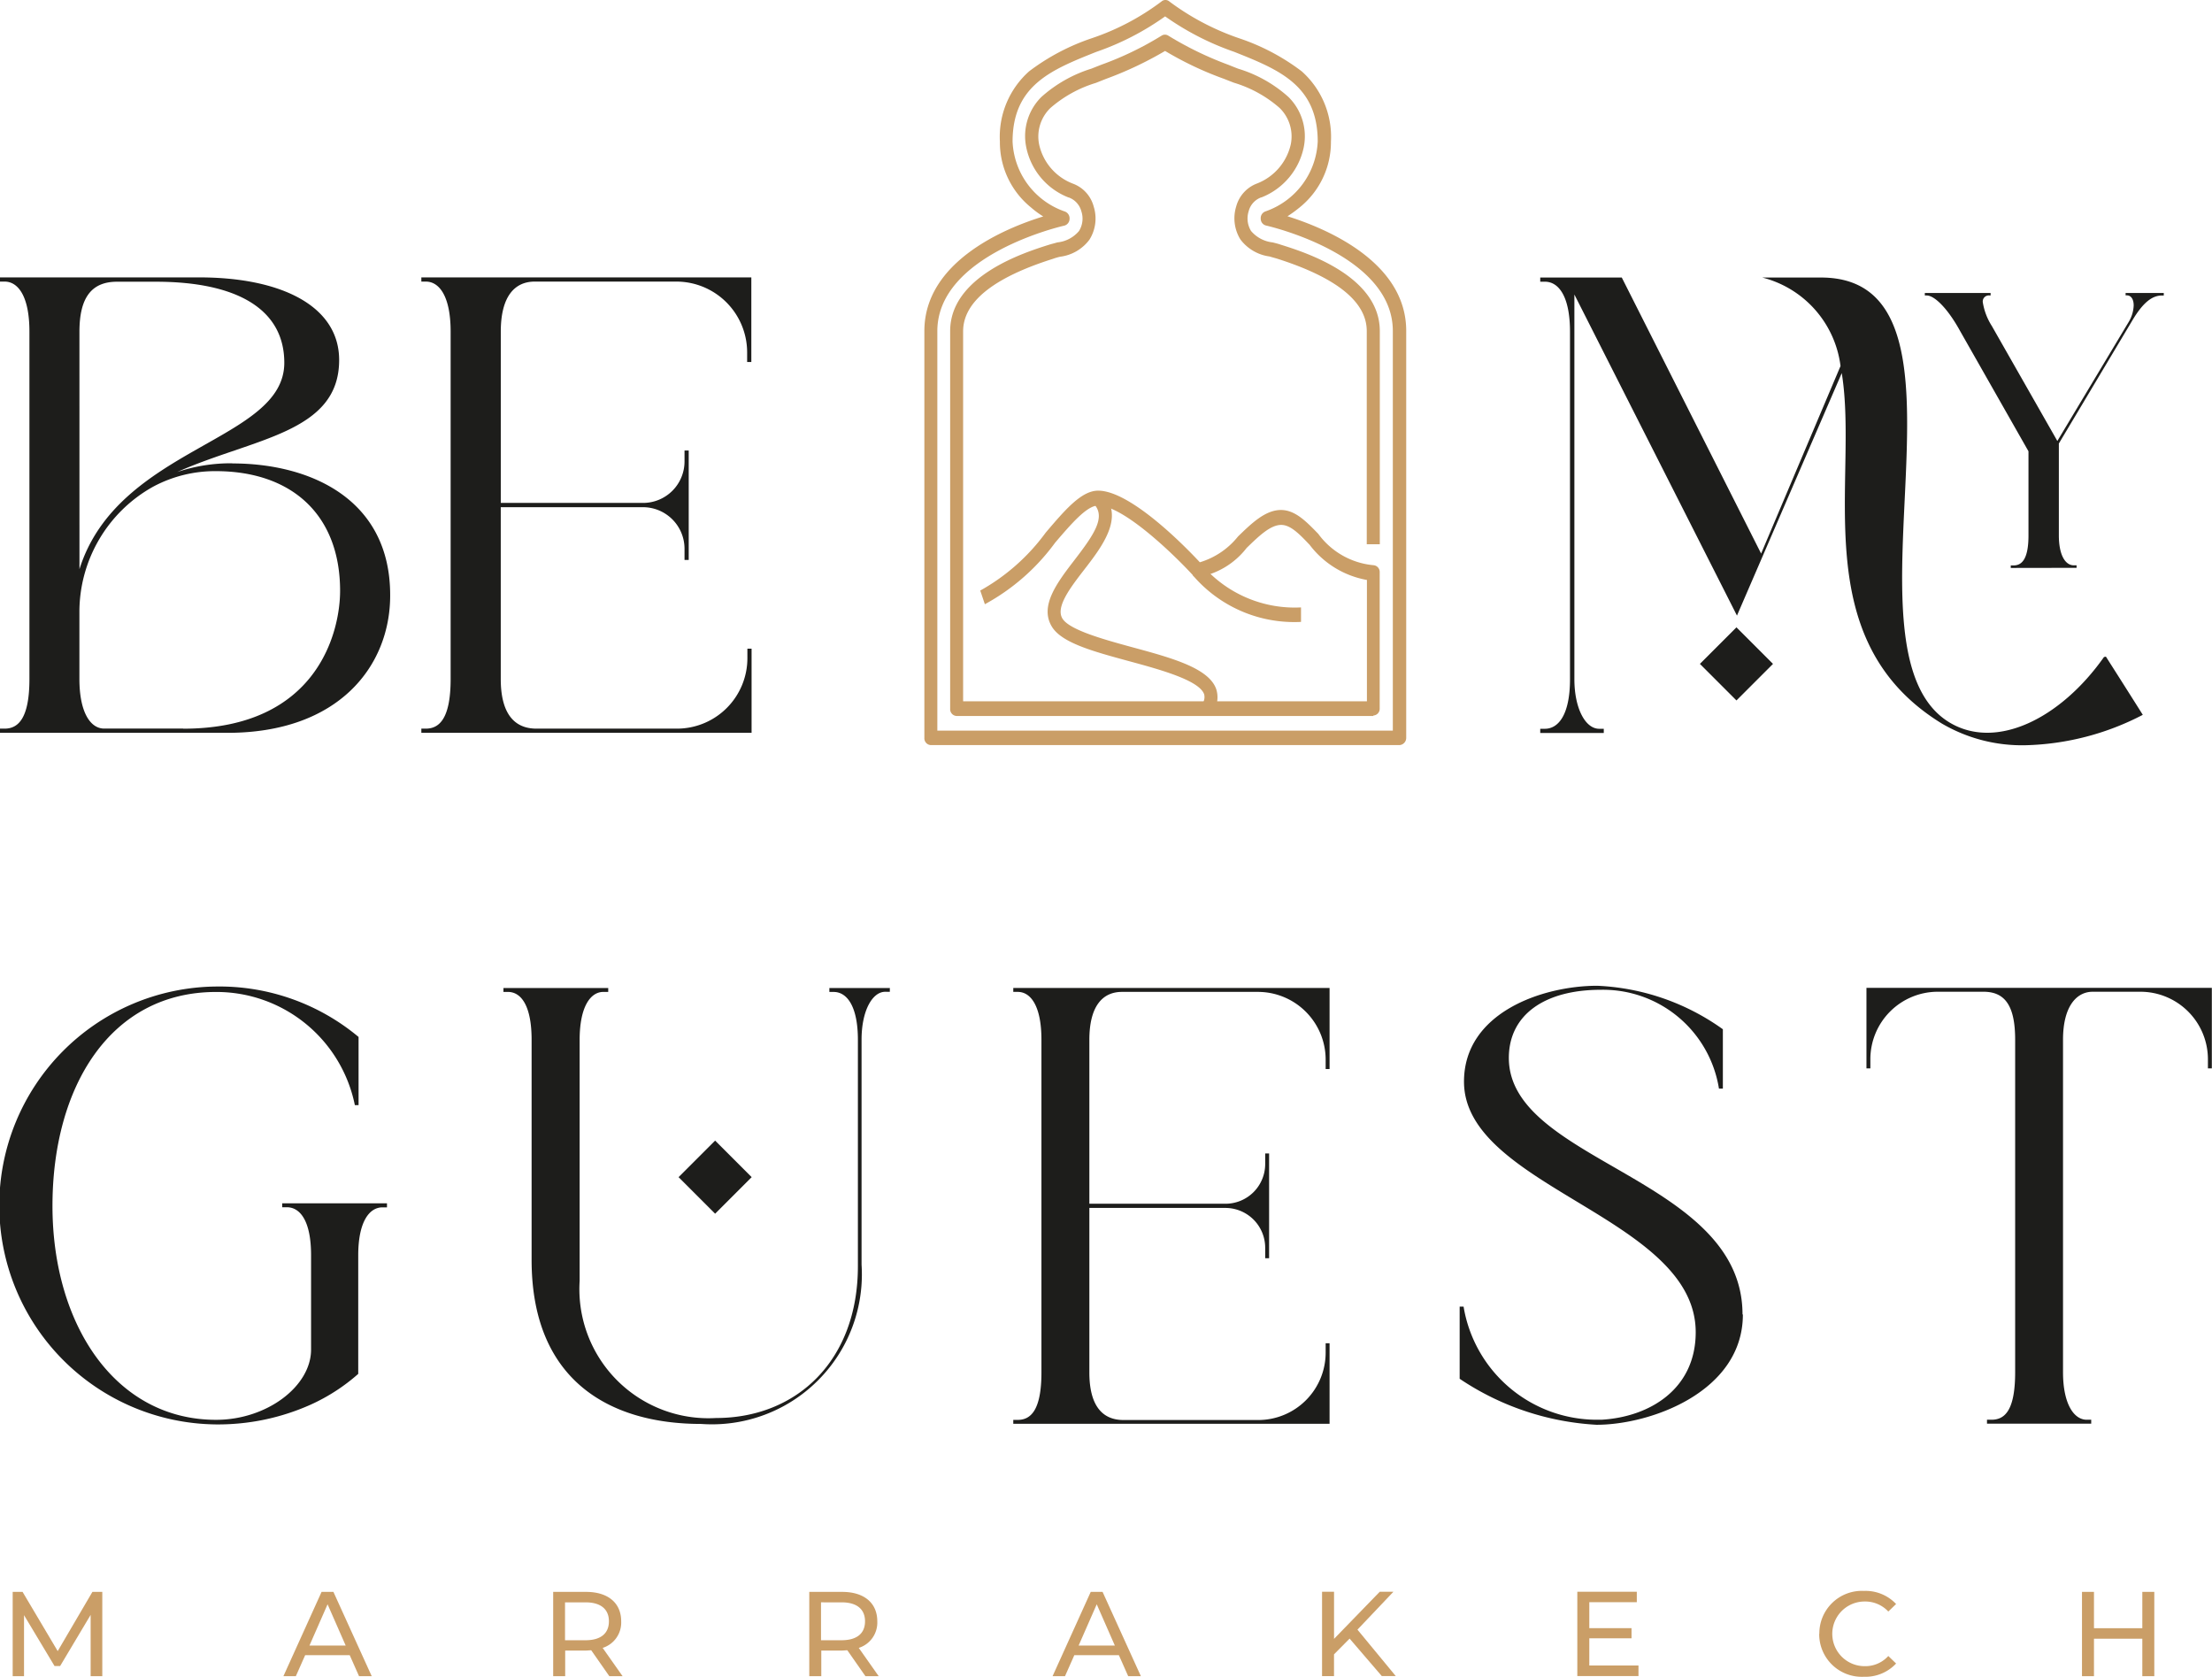 <svg xmlns="http://www.w3.org/2000/svg" width="79.167" height="60" viewBox="0 0 79.167 60"><g id="Groupe_16455" data-name="Groupe 16455" transform="translate(3631 -49)"><g id="BMG_logo_gold_black" data-name="BMG logo gold black" transform="translate(-3631 49)"><g id="Groupe_16259" data-name="Groupe 16259" transform="translate(0.454 56.928)"><path id="Trac&#xE9;_67" data-name="Trac&#xE9; 67" d="M3.7,117.227v-2.194l-1.092,1.83h-.2l-1.092-1.82v2.184H.91V114.21h.354l1.257,2.119,1.242-2.119h.354v3.017H3.708Z" transform="translate(-0.91 -114.175)" fill="#ca9e67"></path><path id="Trac&#xE9;_68" data-name="Trac&#xE9; 68" d="M22.719,116.474h-1.6l-.334.753H20.34l1.366-3.017h.424l1.371,3.017h-.454l-.334-.753Zm-.15-.344-.648-1.476-.648,1.476h1.3Z" transform="translate(-10.651 -114.175)" fill="#ca9e67"></path><path id="Trac&#xE9;_69" data-name="Trac&#xE9; 69" d="M41.71,117.227l-.648-.928c-.06,0-.125.01-.189.01h-.743v.918H39.7V114.21h1.177c.783,0,1.257.394,1.257,1.052a.95.95,0,0,1-.663.952l.713,1.012h-.469Zm-.015-1.965c0-.429-.289-.678-.838-.678h-.733v1.356h.733C41.41,115.94,41.695,115.691,41.695,115.262Z" transform="translate(-20.356 -114.175)" fill="#ca9e67"></path><path id="Trac&#xE9;_70" data-name="Trac&#xE9; 70" d="M60.09,117.227l-.648-.928c-.06,0-.125.01-.189.01h-.743v.918H58.08V114.21h1.177c.783,0,1.257.394,1.257,1.052a.95.95,0,0,1-.663.952l.713,1.012h-.469Zm-.015-1.965c0-.429-.289-.678-.838-.678H58.5v1.356h.733C59.791,115.94,60.075,115.691,60.075,115.262Z" transform="translate(-29.57 -114.175)" fill="#ca9e67"></path><path id="Trac&#xE9;_71" data-name="Trac&#xE9; 71" d="M77.919,116.474h-1.6l-.334.753H75.54l1.366-3.017h.424l1.371,3.017h-.454l-.334-.753Zm-.15-.344-.648-1.476-.648,1.476h1.3Z" transform="translate(-38.323 -114.175)" fill="#ca9e67"></path><path id="Trac&#xE9;_72" data-name="Trac&#xE9; 72" d="M95.862,115.881l-.554.559v.778H94.88V114.2h.429v1.686l1.636-1.686h.489l-1.287,1.356,1.371,1.661h-.5l-1.152-1.341Z" transform="translate(-48.018 -114.17)" fill="#ca9e67"></path><path id="Trac&#xE9;_73" data-name="Trac&#xE9; 73" d="M115.389,116.843v.374H113.2V114.2h2.129v.374h-1.7v.928h1.511v.364h-1.511v.972h1.755Z" transform="translate(-57.202 -114.17)" fill="#ca9e67"></path><path id="Trac&#xE9;_74" data-name="Trac&#xE9; 74" d="M130.565,115.681a1.522,1.522,0,0,1,1.6-1.541,1.5,1.5,0,0,1,1.147.469l-.279.269a1.128,1.128,0,0,0-.848-.359,1.157,1.157,0,1,0,0,2.314,1.107,1.107,0,0,0,.848-.364l.279.269a1.5,1.5,0,0,1-1.152.474,1.525,1.525,0,0,1-1.6-1.541Z" transform="translate(-65.905 -114.14)" fill="#ca9e67"></path><path id="Trac&#xE9;_75" data-name="Trac&#xE9; 75" d="M152.008,114.21v3.017h-.429v-1.341h-1.73v1.341h-.429V114.21h.429v1.3h1.73v-1.3Z" transform="translate(-75.36 -114.175)" fill="#ca9e67"></path></g><g id="Groupe_16260" data-name="Groupe 16260" transform="translate(33.083 0)"><path id="Trac&#xE9;_76" data-name="Trac&#xE9; 76" d="M83.335,26.647H66.569a.243.243,0,0,1-.229-.259V11.831c0-2.493,2.9-3.685,4.254-4.1a3.407,3.407,0,0,1-.439-.324,3,3,0,0,1-1.112-2.354A3.137,3.137,0,0,1,70.09,2.536a7.855,7.855,0,0,1,2.254-1.187A8.784,8.784,0,0,0,74.828.037a.212.212,0,0,1,.279,0A9.053,9.053,0,0,0,77.59,1.349a7.79,7.79,0,0,1,2.254,1.187,3.137,3.137,0,0,1,1.047,2.513A3,3,0,0,1,79.78,7.4a4.511,4.511,0,0,1-.444.324c1.351.424,4.249,1.616,4.249,4.1V26.388a.258.258,0,0,1-.239.259ZM66.8,26.129H83.106v-14.3c0-2.753-4.5-3.765-4.543-3.775a.249.249,0,0,1-.185-.244.255.255,0,0,1,.165-.259,2.78,2.78,0,0,0,1.875-2.5c0-2.015-1.386-2.573-2.992-3.212A9.83,9.83,0,0,1,74.957.571a9.664,9.664,0,0,1-2.468,1.272c-1.6.638-2.992,1.192-2.992,3.212a2.774,2.774,0,0,0,1.875,2.5.26.26,0,0,1,.165.259.254.254,0,0,1-.185.244c-.045.01-4.548,1.027-4.548,3.775V26.124Z" transform="translate(-66.34 0.015)" fill="#ca9e67"></path><path id="Trac&#xE9;_77" data-name="Trac&#xE9; 77" d="M89.47,42.56a4.774,4.774,0,0,1-3.87-1.671l.329-.369a4.374,4.374,0,0,0,3.546,1.521v.519h0Z" transform="translate(-75.995 -20.306)" fill="#ca9e67"></path><path id="Trac&#xE9;_78" data-name="Trac&#xE9; 78" d="M81.084,43.229l-.379-.3a.419.419,0,0,0,.085-.364c-.17-.5-1.566-.883-2.688-1.187-1.3-.354-2.429-.658-2.773-1.252-.429-.733.2-1.561.813-2.359.733-.952,1.137-1.561.693-2.025l.314-.379c.808.838,0,1.9-.658,2.748-.5.648-1.017,1.327-.778,1.735s1.441.743,2.5,1.032c1.416.384,2.758.748,3.012,1.511a.96.96,0,0,1-.14.843Z" transform="translate(-70.776 -17.719)" fill="#ca9e67"></path><path id="Trac&#xE9;_79" data-name="Trac&#xE9; 79" d="M83.335,26.852H68.419a.243.243,0,0,1-.229-.259V13.078c0-1.975,2.678-2.818,3.551-3.092.095-.03.19-.05.284-.08A1.165,1.165,0,0,0,72.8,9.5a.835.835,0,0,0,.085-.708.723.723,0,0,0-.449-.494l-.01,0A2.45,2.45,0,0,1,70.913,6.5a1.972,1.972,0,0,1,.544-1.8,4.831,4.831,0,0,1,1.79-1.012c.1-.04.354-.14.354-.14A11.509,11.509,0,0,0,75.76,2.506a.221.221,0,0,1,.234,0,12.148,12.148,0,0,0,2.159,1.047s.244.1.354.14A4.733,4.733,0,0,1,80.3,4.705a1.976,1.976,0,0,1,.544,1.8,2.468,2.468,0,0,1-1.511,1.79l-.01,0a.713.713,0,0,0-.449.494.855.855,0,0,0,.085.708,1.177,1.177,0,0,0,.773.409c.095.025.189.045.284.08.878.274,3.551,1.117,3.551,3.092v7.63H83.1v-7.63c0-1.047-1.082-1.915-3.217-2.593-.085-.025-.165-.045-.259-.075A1.565,1.565,0,0,1,78.578,9.8a1.437,1.437,0,0,1-.15-1.182,1.215,1.215,0,0,1,.753-.823,1.969,1.969,0,0,0,1.2-1.4,1.423,1.423,0,0,0-.4-1.3,4.391,4.391,0,0,0-1.626-.9c-.11-.04-.359-.14-.359-.14a11.994,11.994,0,0,1-2.114-1A12.868,12.868,0,0,1,73.76,4.057L73.4,4.2a4.431,4.431,0,0,0-1.626.9,1.423,1.423,0,0,0-.4,1.3,1.949,1.949,0,0,0,1.2,1.4,1.2,1.2,0,0,1,.753.823,1.421,1.421,0,0,1-.15,1.182,1.546,1.546,0,0,1-1.047.613,1.968,1.968,0,0,0-.259.075c-2.134.673-3.217,1.546-3.217,2.593v13.24H83.106V21.985a3.294,3.294,0,0,1-2.05-1.257c-.364-.384-.683-.713-1.017-.713-.389,0-.8.4-1.237.823a2.8,2.8,0,0,1-1.76,1.052.221.221,0,0,1-.165-.075c-.633-.693-2.478-2.493-3.391-2.493-.4,0-.952.643-1.541,1.331a7.6,7.6,0,0,1-2.513,2.2l-.165-.489a7.3,7.3,0,0,0,2.344-2.075c.683-.8,1.272-1.5,1.875-1.5,1.182,0,3.182,2.07,3.64,2.563a2.76,2.76,0,0,0,1.366-.923c.484-.469.977-.948,1.536-.948.514,0,.913.419,1.336.853a2.756,2.756,0,0,0,1.97,1.122.243.243,0,0,1,.229.259v4.862a.243.243,0,0,1-.229.259h0Z" transform="translate(-67.267 -1.232)" fill="#ca9e67"></path></g><g id="Groupe_16263" data-name="Groupe 16263" transform="translate(0 9.926)"><g id="Groupe_16261" data-name="Groupe 16261"><path id="Trac&#xE9;_80" data-name="Trac&#xE9; 80" d="M8.313,26.542a6.03,6.03,0,0,0-1.975.314c2.733-1.217,5.8-1.4,5.8-4.009,0-1.94-2.085-2.957-5.007-2.957H0v.15H.165c.479,0,.888.519.888,1.79V34.262c0,1.421-.409,1.775-.888,1.775H0v.15H8.144c3.989,0,5.82-2.4,5.82-4.912v-.02c0-3.436-2.862-4.708-5.65-4.708ZM2.843,21.835c0-1.237.444-1.79,1.346-1.79H5.575c2.9,0,4.6.977,4.6,2.9,0,2.828-5.949,2.992-7.331,7.386Zm3.71,14.2H3.73c-.5,0-.888-.593-.888-1.775V31.9a5.133,5.133,0,0,1,2.643-4.523,4.685,4.685,0,0,1,2.234-.554c2.733,0,4.453,1.571,4.453,4.284,0,1.441-.793,4.932-5.615,4.932Z" transform="translate(0 -19.89)" fill="#1d1d1b"></path><path id="Trac&#xE9;_81" data-name="Trac&#xE9; 81" d="M30.24,20.04H30.4c.479,0,.888.519.888,1.79V34.262c0,1.421-.409,1.775-.888,1.775H30.24v.15H42.059V33.175h-.15v.334a2.522,2.522,0,0,1-2.528,2.528H34.359c-.833,0-1.277-.593-1.277-1.775V28.113h5.077a1.488,1.488,0,0,1,1.5,1.5V30h.15V26.084h-.15v.4a1.484,1.484,0,0,1-1.5,1.476H33.083V21.83c0-1.237.479-1.79,1.217-1.79h5.077A2.535,2.535,0,0,1,41.9,22.568v.349h.15V19.89H30.24Z" transform="translate(-15.16 -19.89)" fill="#1d1d1b"></path><path id="Union_28" data-name="Union 28" d="M-55.623-38.964c-4.912-3.007-2.967-8.742-3.586-12.542l-3.75,8.677-5.819-11.489v13.764c0,1.037.389,1.775.887,1.775h.165v.15H-70v-.15h.165c.494,0,.9-.518.9-1.775V-52.987c0-1.256-.4-1.79-.9-1.79H-70v-.149h2.918l4.987,9.878,2.842-6.712a3.75,3.75,0,0,0-2.8-3.166h2.1c6.2,0,.379,13.334,4.587,15.913,1.666,1.017,3.98-.115,5.546-2.339l.005.005.059-.015s.748,1.172,1.321,2.084a9.563,9.563,0,0,1-4.2,1.088A5.674,5.674,0,0,1-55.623-38.964Zm2.463-5.57v-.09h.1c.289,0,.534-.214.534-1.072v-3.012l-2.453-4.314c-.424-.772-.9-1.262-1.192-1.262h-.065v-.089h2.354v.089h-.035a.216.216,0,0,0-.245.235,2.216,2.216,0,0,0,.325.858l2.344,4.114,2.553-4.259a1.218,1.218,0,0,0,.179-.593c0-.214-.09-.359-.244-.359h-.045v-.085h1.366v.09h-.065c-.324,0-.658.209-1.072.912l-2.618,4.384V-45.7c0,.713.234,1.072.534,1.072h.1v.09Zm4.1-9.839.005-.005v.005Z" transform="translate(125.125 54.931)" fill="#1d1d1b"></path></g><g id="Groupe_16262" data-name="Groupe 16262" transform="translate(0 25.348)"><path id="Trac&#xE9;_84" data-name="Trac&#xE9; 84" d="M13.849,78.674h-.16c-.479,0-.868.529-.868,1.715v4.244a6.777,6.777,0,0,1-1.7,1.1,8.108,8.108,0,0,1-3.4.708,7.835,7.835,0,0,1,0-15.669,7.77,7.77,0,0,1,5.112,1.805v2.439H12.7a5.052,5.052,0,0,0-4.967-4.049c-3.8,0-5.855,3.411-5.855,7.655s2.244,7.655,5.855,7.655c1.82,0,3.4-1.2,3.4-2.513V80.385c0-1.222-.389-1.715-.868-1.715H10.1v-.14h3.75v.14Z" transform="translate(0 -70.745)" fill="#1d1d1b"></path><path id="Trac&#xE9;_85" data-name="Trac&#xE9; 85" d="M49.964,70.87v.14H49.8c-.459,0-.848.673-.848,1.715v8.049a5.365,5.365,0,0,1-5.745,5.7c-3.271,0-6.064-1.556-6.064-5.87V72.73c0-1.222-.374-1.715-.848-1.715h-.16v-.14h3.75v.14h-.175c-.459,0-.848.529-.848,1.715v8.632a4.618,4.618,0,0,0,4.882,4.9c2.882,0,5.077-2.05,5.077-5.431v-8.1c0-1.2-.389-1.715-.868-1.715H47.8v-.14h2.174Z" transform="translate(-18.117 -70.795)" fill="#1d1d1b"></path><path id="Trac&#xE9;_86" data-name="Trac&#xE9; 86" d="M83.9,73.777v-.334a2.426,2.426,0,0,0-2.424-2.424H76.61c-.708,0-1.167.529-1.167,1.715V78.6h4.862a1.422,1.422,0,0,0,1.431-1.416V76.8h.14v3.75h-.14v-.369a1.425,1.425,0,0,0-1.431-1.431H75.443v5.889c0,1.132.424,1.7,1.222,1.7h4.812A2.414,2.414,0,0,0,83.9,83.911v-.319h.14v2.882H72.72v-.14h.16c.459,0,.848-.334.848-1.7v-11.9c0-1.222-.389-1.715-.848-1.715h-.16v-.14H84.04v2.9H83.9Z" transform="translate(-36.455 -70.8)" fill="#1d1d1b"></path><path id="Trac&#xE9;_87" data-name="Trac&#xE9; 87" d="M114.9,82.484c0,2.758-3.291,3.945-5.236,3.945a9.731,9.731,0,0,1-4.9-1.646V82.2h.14a4.839,4.839,0,0,0,4.757,4.049h.175c1.735-.1,3.376-1.1,3.376-3.132,0-4.119-8.293-5.181-8.293-8.966,0-2.473,2.813-3.431,4.772-3.431a8.335,8.335,0,0,1,4.493,1.556V74.4h-.14a4.2,4.2,0,0,0-4.229-3.536c-2.015,0-3.291.9-3.291,2.439,0,3.73,8.363,4.279,8.363,9.176Z" transform="translate(-52.523 -70.72)" fill="#1d1d1b"></path><path id="Trac&#xE9;_88" data-name="Trac&#xE9; 88" d="M146.317,70.87v2.882h-.14v-.319a2.417,2.417,0,0,0-2.424-2.424h-1.7c-.583,0-1.062.529-1.062,1.715v11.9c0,1.132.389,1.7.848,1.7H142v.14h-3.73v-.14h.16c.479,0,.848-.334.848-1.7v-11.9c0-1.222-.369-1.715-1.132-1.715h-1.626a2.414,2.414,0,0,0-2.424,2.424v.319h-.14V70.87h12.362Z" transform="translate(-67.156 -70.795)" fill="#1d1d1b"></path></g><rect id="Rectangle_5521" data-name="Rectangle 5521" width="1.85" height="1.85" transform="translate(62.147 12.522) rotate(45)" fill="#1d1d1b"></rect><rect id="Rectangle_5522" data-name="Rectangle 5522" width="1.85" height="1.85" transform="translate(25.594 30.888) rotate(45)" fill="#1d1d1b"></rect></g></g></g></svg>